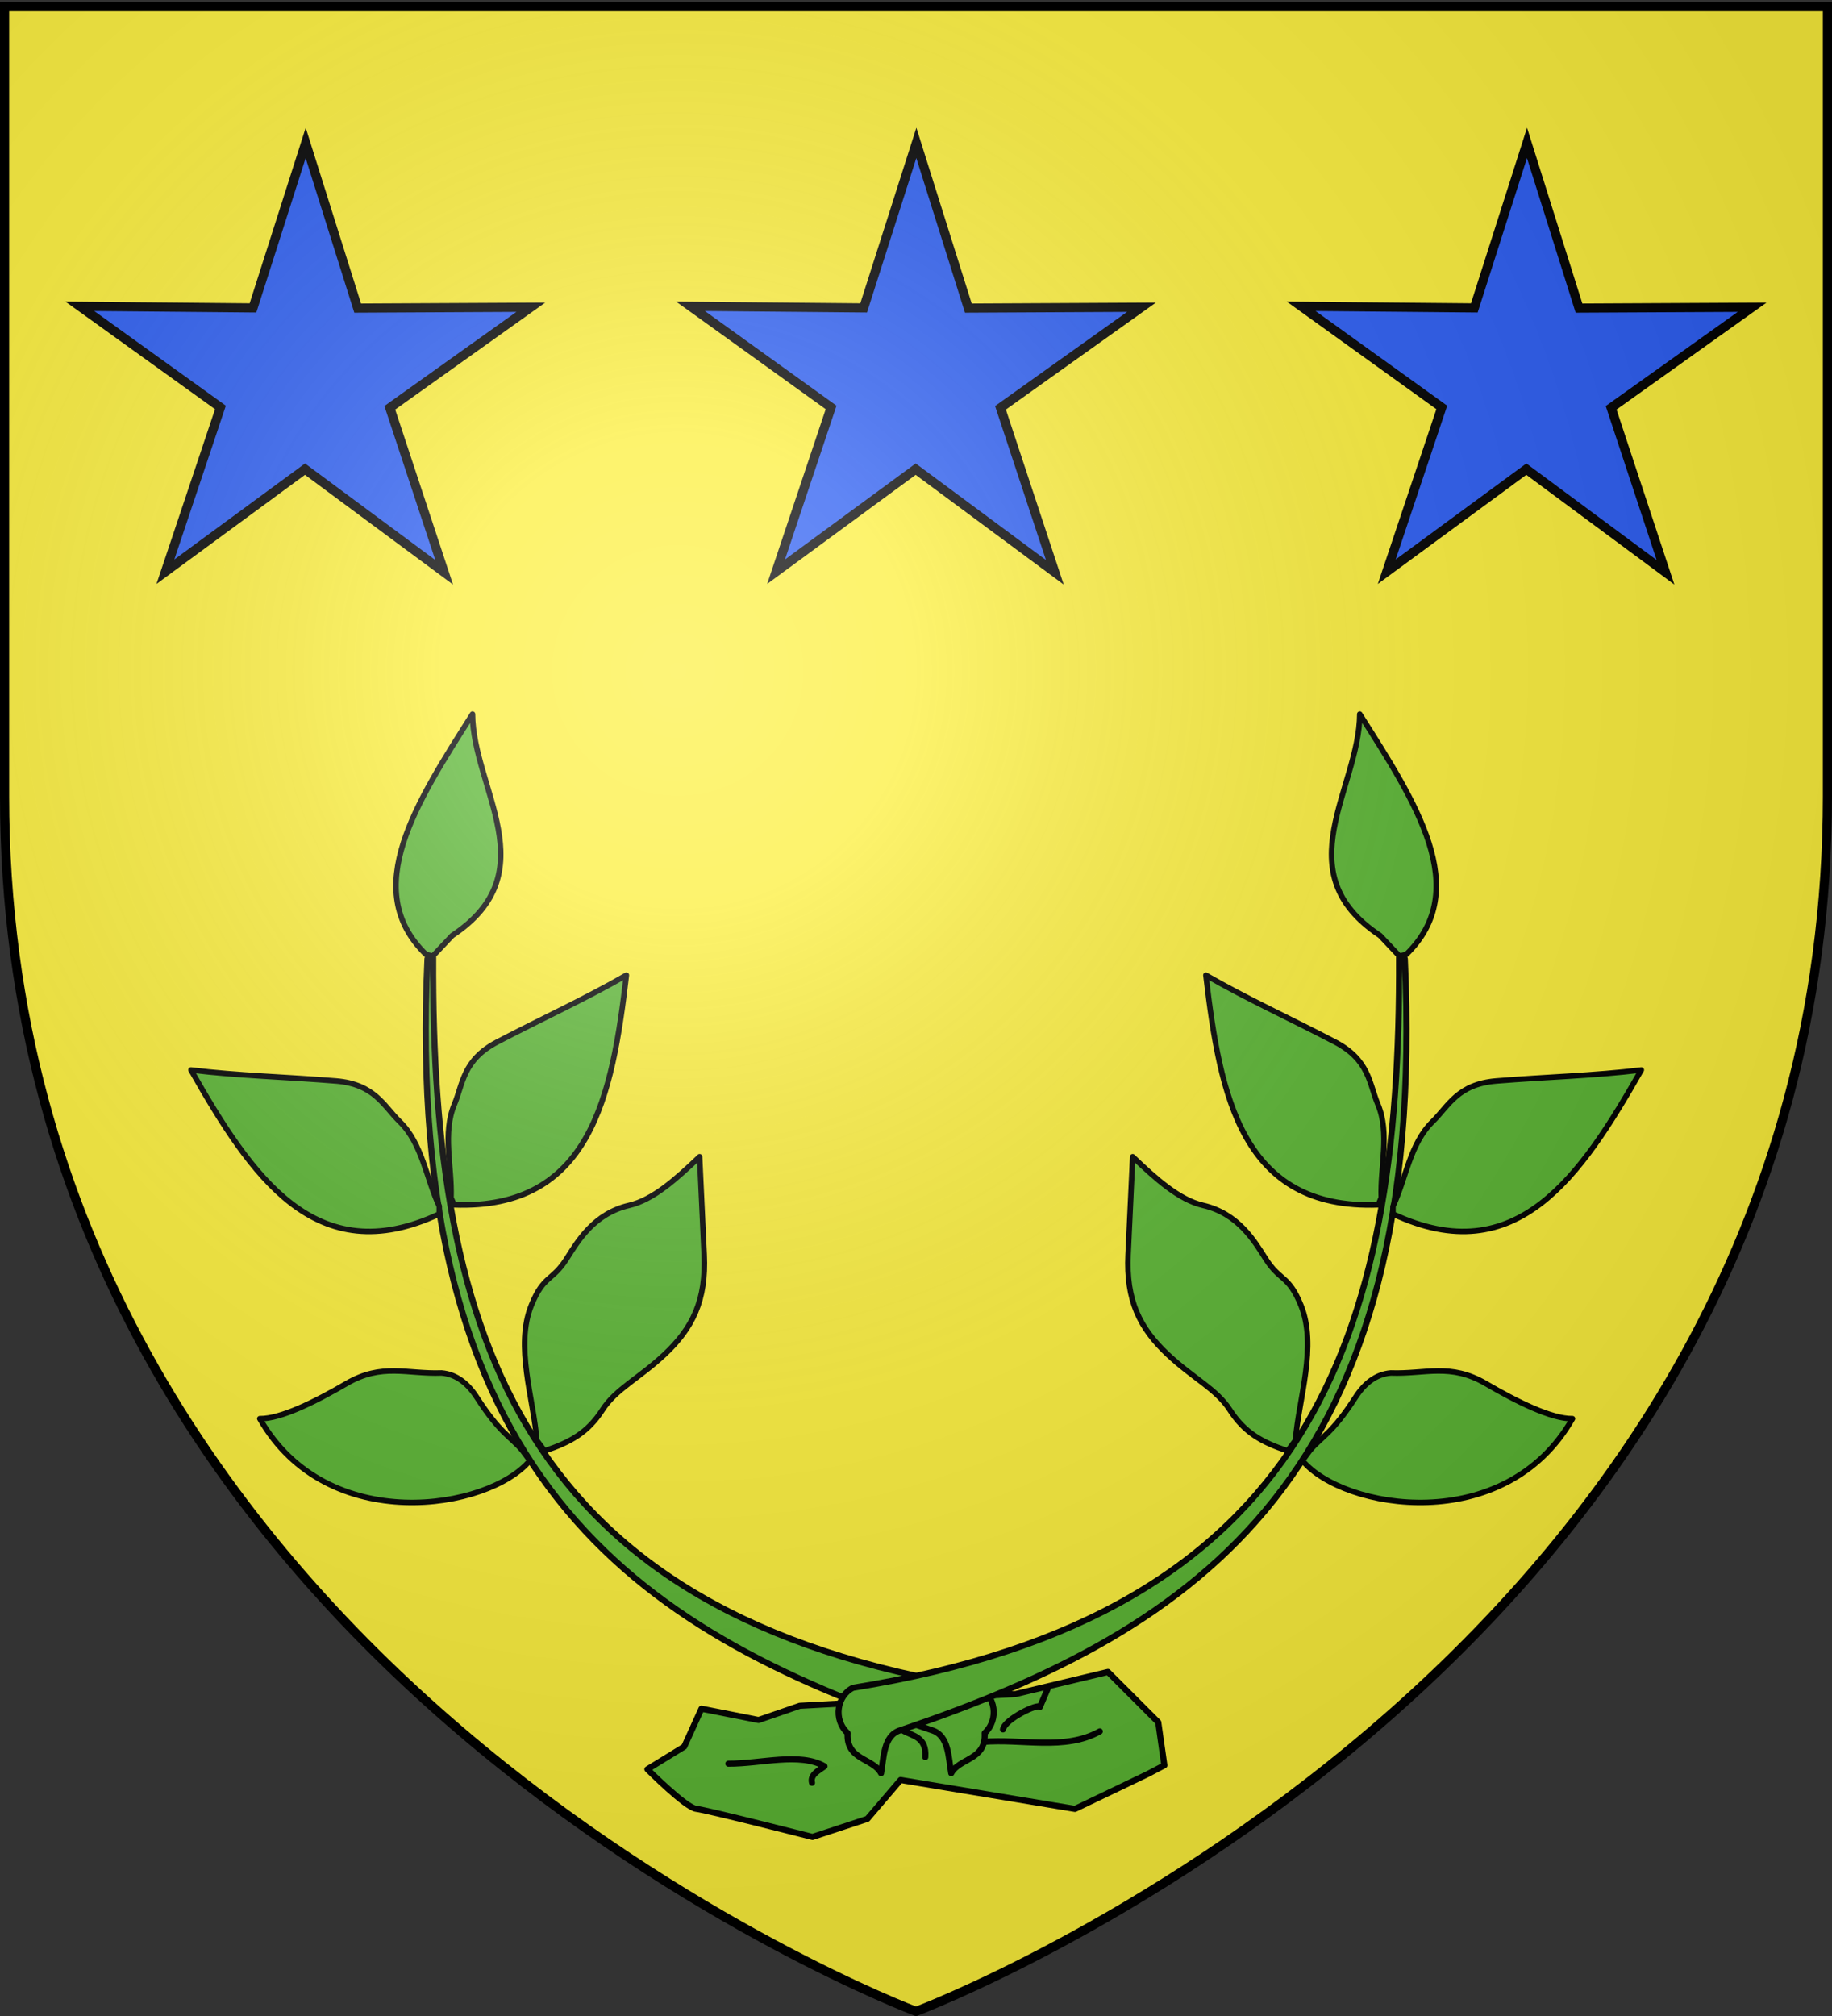 <svg xmlns="http://www.w3.org/2000/svg" xmlns:xlink="http://www.w3.org/1999/xlink" width="600" height="660" version="1.0"><rect width="100%" height="100%" fill="#333333" stroke="none"/><desc>Flag of Canton of Valais (Wallis)</desc><defs><radialGradient xlink:href="#a" id="d" cx="221.445" cy="226.331" r="300" fx="221.445" fy="226.331" gradientTransform="matrix(1.353 0 0 1.349 -77.63 -85.747)" gradientUnits="userSpaceOnUse"/><linearGradient id="a"><stop offset="0" style="stop-color:white;stop-opacity:.314"/><stop offset=".19" style="stop-color:white;stop-opacity:.251"/><stop offset=".6" style="stop-color:#6b6b6b;stop-opacity:.125"/><stop offset="1" style="stop-color:black;stop-opacity:.125"/></linearGradient></defs><g style="display:inline"><path d="M300 658.5s298.5-112.32 298.5-397.772V2.176H1.5v258.552C1.5 546.18 300 658.5 300 658.5" style="fill:#fcef3c;fill-opacity:1;fill-rule:evenodd;stroke:none;stroke-width:1px;stroke-linecap:butt;stroke-linejoin:miter;stroke-opacity:1"/></g><path d="M212.037 579.224s12.556 12.597 15.988 12.958c3.433.36 38.07 9.206 38.07 9.206l17.972-5.919 10.881-12.736 57.127 9.474 23.751-11.383 5.51-2.891-1.99-14.09-16.485-16.48-30.255 7.23-70.672 3.85-13.502 4.654-18.696-3.7-5.643 12.419z" style="display:inline;opacity:1;fill:#5ab532;fill-opacity:1;stroke:#000;stroke-width:2;stroke-linecap:round;stroke-linejoin:round;stroke-miterlimit:4;stroke-dasharray:none;stroke-opacity:1"/><path d="M265.941 583.647c-.647-2.603 2.003-3.887 4.098-5.392-8.073-4.65-20.865-.807-31.49-.863M303.04 575.235c.475-6.795-4.295-6.845-7.55-8.843M310.373 564.235c3.448 2.067 6.617 2.175 9.49.216l1.94 5.824c12.798-1.15 26.914 2.973 38.393-3.451" style="display:inline;opacity:1;fill:none;fill-opacity:1;stroke:#000;stroke-width:2;stroke-linecap:round;stroke-linejoin:round;stroke-miterlimit:4;stroke-dasharray:none;stroke-opacity:1"/><path d="M328.49 566.176c.601-3.373 11.633-8.67 12.079-7.333l2.588-6.04" style="display:inline;opacity:1;fill:none;fill-opacity:1;stroke:#000;stroke-width:2;stroke-linecap:round;stroke-linejoin:round;stroke-miterlimit:4;stroke-dasharray:none;stroke-opacity:1"/><use xlink:href="#b" width="600" height="660" style="display:inline" transform="matrix(-1 0 0 1 600.089 0)"/><g id="b" style="display:inline"><path d="M279.374 552.541c-5.188 2.539-6.601 10.376-1.763 14.852-.554 8.882 8.32 8.123 10.947 13.127.913-5.115.762-12.195 6.123-14.008 98.59-33.349 173.157-83.883 165.413-252.602l-1.876-.448c.604 124.42-29.043 215.086-178.844 239.08" style="opacity:1;fill:#5ab532;fill-opacity:1;stroke:#000;stroke-width:2;stroke-linecap:round;stroke-linejoin:round;stroke-miterlimit:4;stroke-dasharray:none;stroke-opacity:1"/><path d="M445.34 233.786c-.137 24.45-24.61 51.81 6.651 72.504l6.319 6.692 2.214-.469c21.94-21.253 2.991-50.061-15.184-78.727M421.714 474.988c-8.433-2.813-14.156-5.993-18.91-13.39-4.414-6.867-11.968-10.298-20.315-18.12-9.264-8.68-13.724-17.783-13.025-32.753l1.495-32.034c7.686 7.316 15.195 14.1 23.06 15.923 11.472 2.658 16.76 11.575 20.504 17.495 4.689 7.415 7.469 5.211 11.53 15.18 5.467 13.421-.747 30.733-1.776 44.253zM426.565 478.172c13.379 16.09 66.396 24.964 88.44-13.728-6.855.092-18.185-5.535-28.43-11.516-11.583-6.762-19.807-3.026-31.083-3.446-4.96.395-8.722 3.585-11.516 7.917-7.842 12.156-11.005 12.744-14.98 17.482zM456.218 397.433c40.496 18.967 61.56-12.414 81.331-47.144-15.486 1.896-31.194 2.274-47.503 3.599-12.655 1.028-15.616 8.192-20.873 13.315-7.366 7.18-8.637 18.474-12.955 27.71zM451.386 394.437c-44.687 1.636-51.815-35.48-56.445-75.175 13.515 7.797 27.826 14.282 42.32 21.874 11.248 5.89 11.175 13.642 14.012 20.412 3.975 9.487.732 20.38 1.098 30.57z" style="opacity:1;fill:#5ab532;fill-opacity:1;stroke:#000;stroke-width:1.8;stroke-linecap:round;stroke-linejoin:round;stroke-miterlimit:4;stroke-dasharray:none;stroke-opacity:1"/></g><path id="c" d="m518.715 49.07-38.173 27.203 14.71 44.505-37.666-27.899-37.782 27.743 14.894-44.444-38.06-27.36 46.87.432 14.26-44.652 14.074 44.71z" style="fill:#2b5df2;fill-opacity:1;stroke:#000;stroke-width:2.479;stroke-miterlimit:4;stroke-dasharray:none;stroke-opacity:1;display:inline" transform="translate(-253.788 41.213)scale(1.21)"/><use xlink:href="#c" width="600" height="660" transform="translate(-200)"/><use xlink:href="#c" width="600" height="660" transform="translate(200)"/><path d="M300 658.5s298.5-112.32 298.5-397.772V2.176H1.5v258.552C1.5 546.18 300 658.5 300 658.5" style="opacity:1;fill:url(#d);fill-opacity:1;fill-rule:evenodd;stroke:none;stroke-width:1px;stroke-linecap:butt;stroke-linejoin:miter;stroke-opacity:1"/><path d="M300 658.5S1.5 546.18 1.5 260.728V2.176h597v258.552C598.5 546.18 300 658.5 300 658.5z" style="opacity:1;fill:none;fill-opacity:1;fill-rule:evenodd;stroke:#000;stroke-width:3;stroke-linecap:butt;stroke-linejoin:miter;stroke-miterlimit:4;stroke-dasharray:none;stroke-opacity:1"/></svg>